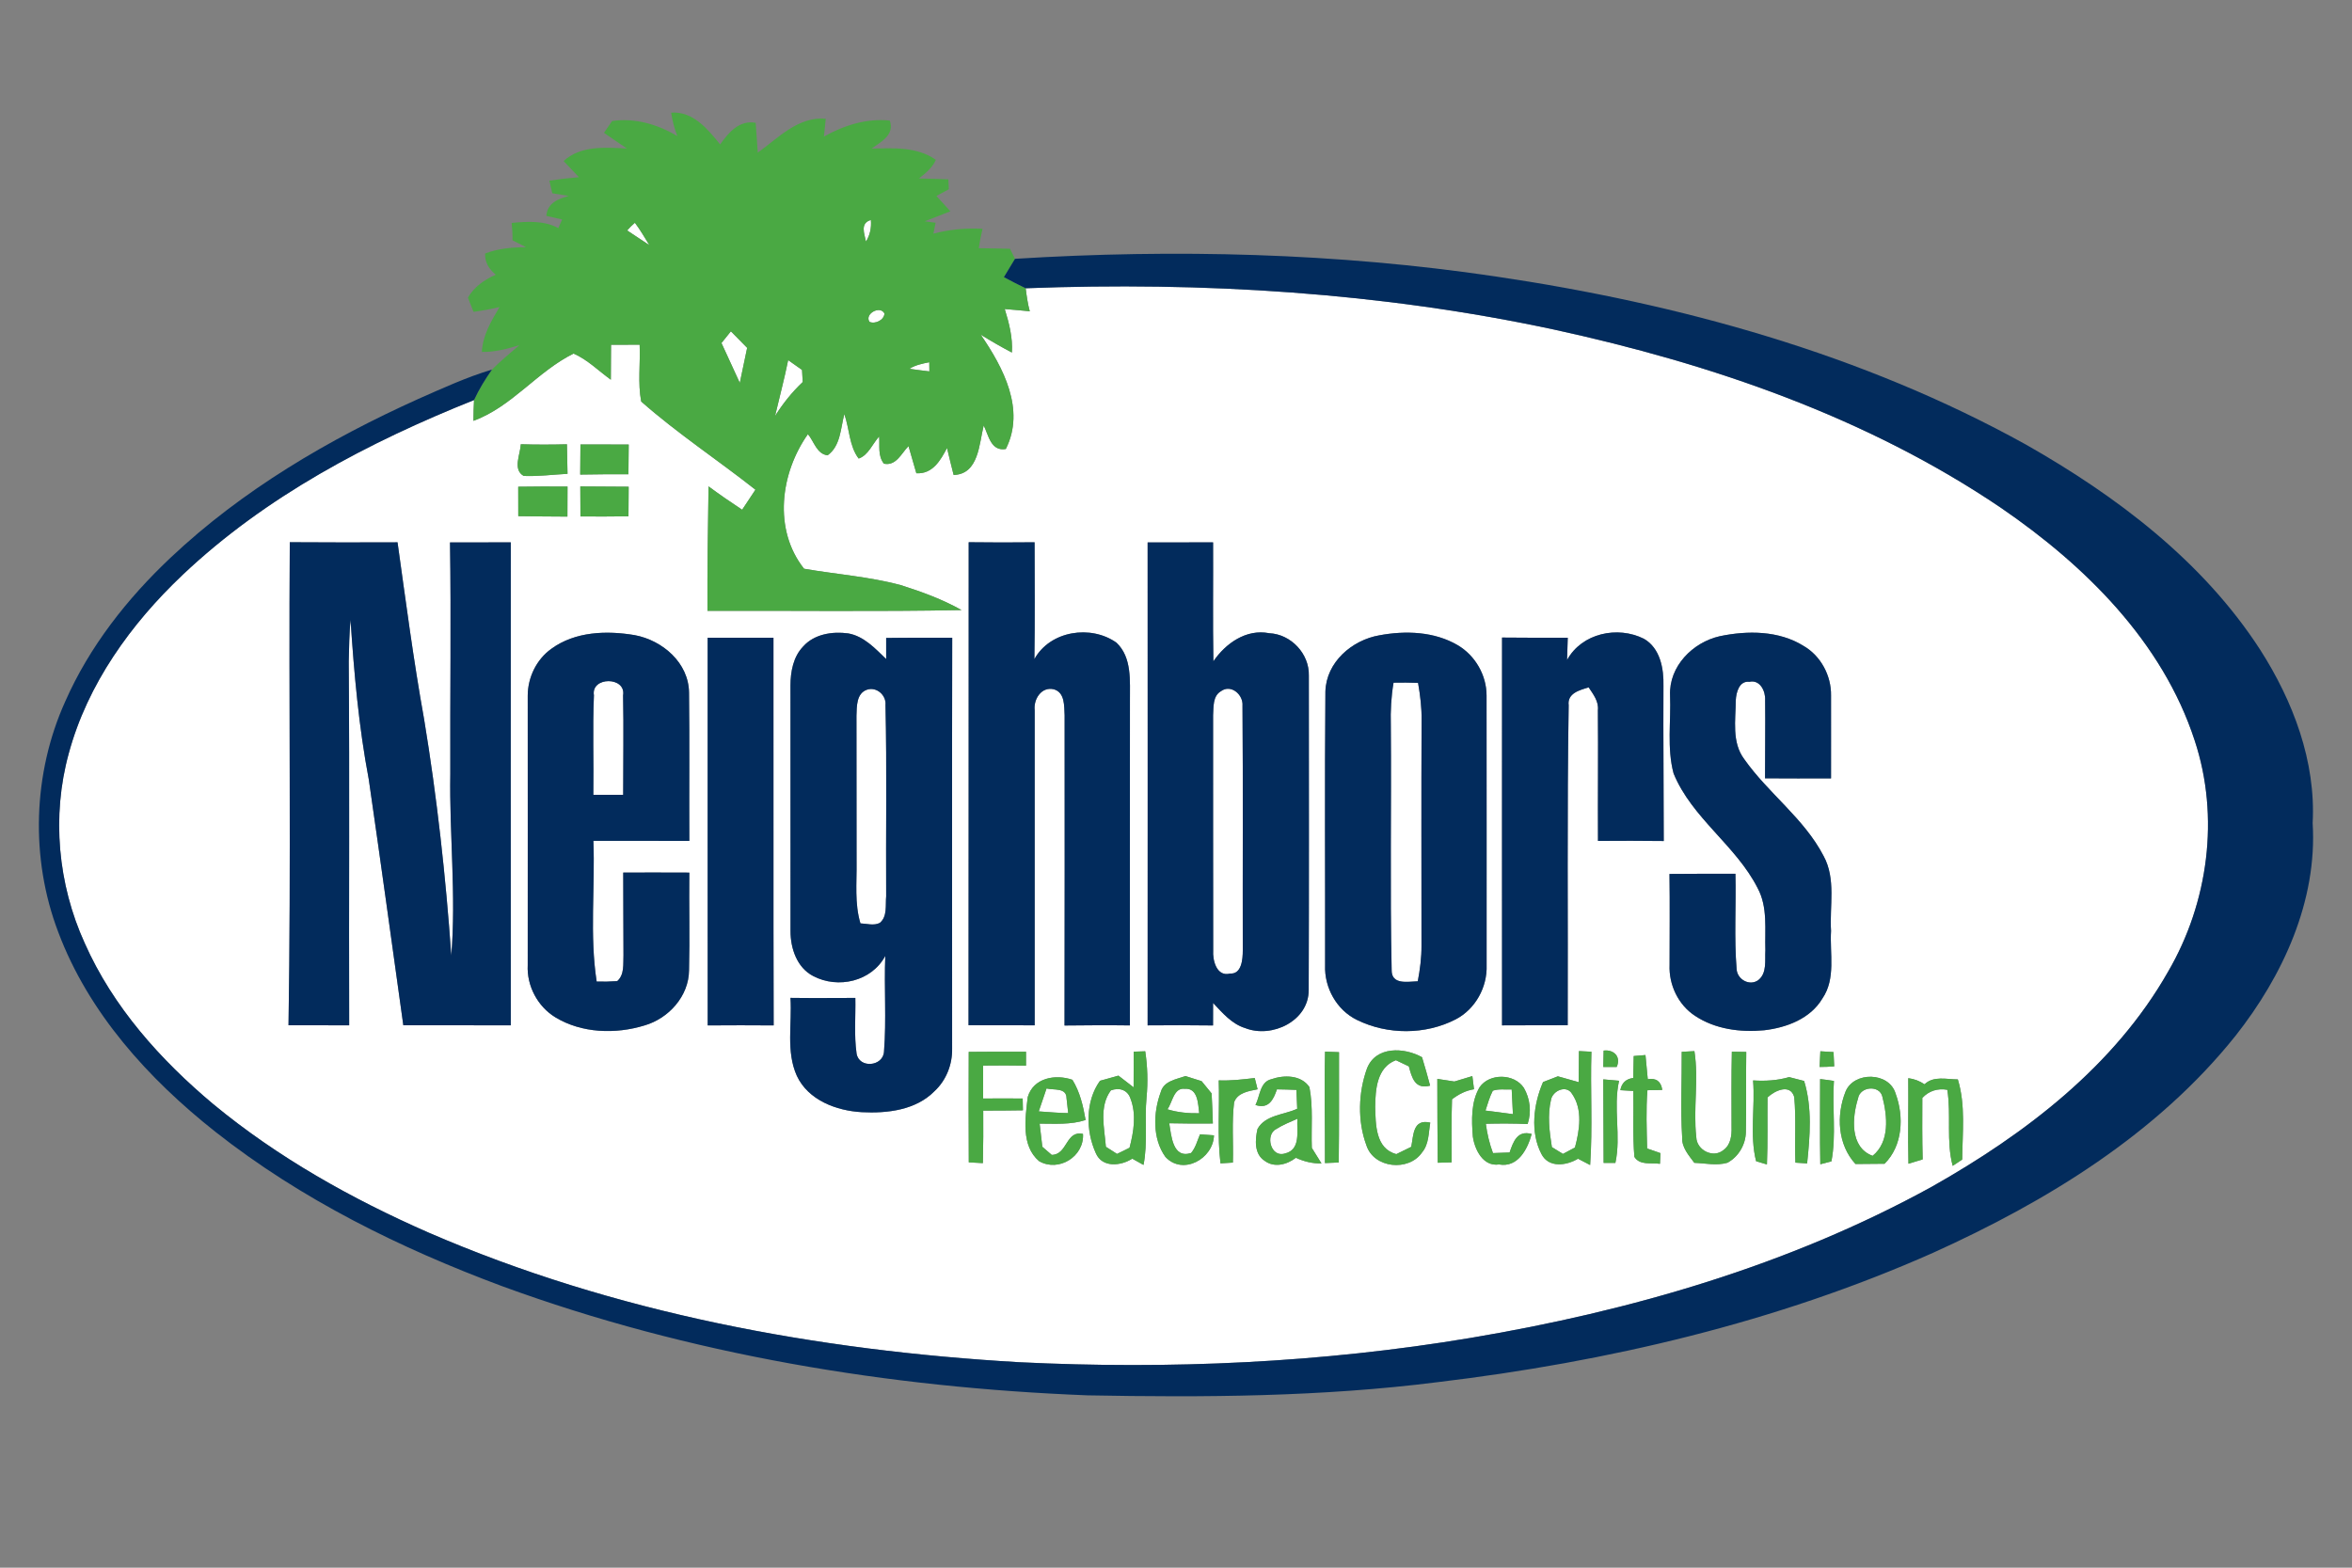 <?xml version="1.0" encoding="UTF-8"?> <svg xmlns="http://www.w3.org/2000/svg" width="480pt" height="320pt" viewBox="0 0 480 320" version="1.1"><rect x="0" y="0" width="480" height="320" fill="#808080" stroke="none"/><g id="#ffffffff"><path fill="#ffffff" opacity="1.00" d=" M 127.99 47.04 C 128.48 46.48 129.00 45.95 129.57 45.47 C 130.67 46.92 131.57 48.50 132.53 50.05 C 131.01 49.05 129.50 48.04 127.99 47.04 Z"></path><path fill="#ffffff" opacity="1.00" d=" M 176.73 49.31 C 176.40 47.66 175.48 45.55 177.73 44.90 C 177.87 46.46 177.56 47.98 176.73 49.31 Z"></path><path fill="#ffffff" opacity="1.00" d=" M 209.32 58.84 C 245.45 57.47 281.84 59.69 317.24 67.29 C 349.29 74.28 381.05 85.16 408.38 103.67 C 425.51 115.41 441.33 130.99 447.90 151.17 C 453.04 166.73 450.68 184.24 442.48 198.32 C 431.52 217.63 413.26 231.50 394.23 242.25 C 365.11 258.27 332.76 267.62 300.11 273.10 C 269.72 278.18 238.76 279.57 208.00 278.06 C 166.77 275.67 125.41 268.06 87.37 251.56 C 71.77 244.71 56.73 236.29 43.56 225.41 C 32.75 216.36 23.05 205.53 17.29 192.52 C 11.81 180.49 10.52 166.57 14.03 153.80 C 17.86 139.63 26.71 127.35 37.25 117.36 C 54.21 101.30 75.21 90.27 96.74 81.66 C 96.67 83.07 96.62 84.48 96.62 85.90 C 104.43 83.07 109.67 75.81 117.06 72.17 C 119.91 73.42 122.15 75.70 124.66 77.51 C 124.68 75.14 124.69 72.76 124.70 70.38 C 126.64 70.38 128.59 70.37 130.54 70.36 C 130.71 74.22 130.13 78.17 130.86 81.96 C 138.21 88.45 146.47 93.88 154.17 99.96 C 153.26 101.32 152.36 102.69 151.46 104.05 C 149.13 102.52 146.84 100.93 144.60 99.28 C 144.47 107.75 144.34 116.22 144.38 124.69 C 161.67 124.62 178.96 124.87 196.24 124.53 C 192.32 122.33 188.10 120.79 183.83 119.43 C 177.36 117.70 170.66 117.23 164.09 116.09 C 157.76 108.08 159.26 96.58 164.88 88.62 C 166.13 90.10 166.68 92.68 168.90 92.94 C 171.56 91.03 171.55 87.39 172.31 84.52 C 173.36 87.49 173.30 91.07 175.24 93.60 C 177.18 92.96 178.08 90.57 179.42 89.09 C 179.56 90.96 179.11 93.08 180.40 94.65 C 182.90 95.16 183.97 92.51 185.41 91.06 C 185.94 92.90 186.48 94.75 187.01 96.60 C 190.33 96.80 191.93 93.98 193.27 91.45 C 193.70 93.29 194.16 95.12 194.62 96.95 C 199.76 96.80 199.81 90.57 200.76 86.84 C 201.75 88.88 202.24 92.18 205.27 91.65 C 209.32 83.61 204.73 74.99 200.15 68.32 C 202.23 69.60 204.35 70.83 206.51 71.96 C 206.70 68.92 205.94 65.96 205.05 63.08 C 206.75 63.23 208.46 63.36 210.16 63.54 C 209.74 62.01 209.52 60.42 209.32 58.84 M 106.88 97.15 C 109.86 97.27 112.84 96.87 115.82 96.72 C 115.78 94.70 115.75 92.70 115.70 90.69 C 112.56 90.77 109.42 90.78 106.29 90.68 C 106.19 92.75 104.57 95.85 106.88 97.15 M 118.41 96.87 C 121.69 96.81 124.97 96.79 128.25 96.81 C 128.27 94.78 128.30 92.76 128.31 90.74 C 125.03 90.73 121.74 90.74 118.46 90.72 C 118.43 92.77 118.42 94.82 118.41 96.87 M 105.76 99.35 C 105.76 101.36 105.76 103.36 105.77 105.36 C 109.11 105.41 112.45 105.43 115.80 105.45 C 115.81 103.41 115.81 101.37 115.82 99.32 C 112.46 99.30 109.11 99.29 105.76 99.35 M 118.43 99.29 C 118.43 101.34 118.44 103.38 118.46 105.42 C 121.72 105.44 124.99 105.44 128.26 105.39 C 128.26 103.38 128.28 101.36 128.30 99.35 C 125.01 99.32 121.72 99.31 118.43 99.29 M 59.14 110.68 C 58.92 143.54 59.41 176.42 58.88 209.28 C 63.01 209.29 67.14 209.29 71.26 209.29 C 71.18 184.53 71.36 159.77 71.17 135.02 C 71.23 132.18 71.28 129.35 71.54 126.53 C 72.26 137.44 73.22 148.35 75.26 159.10 C 77.69 175.82 79.97 192.56 82.31 209.28 C 89.62 209.29 96.93 209.29 104.24 209.29 C 104.22 176.43 104.24 143.57 104.24 110.71 C 100.11 110.72 95.97 110.71 91.84 110.72 C 92.08 126.45 91.84 142.21 91.90 157.96 C 91.69 170.32 93.12 182.71 92.10 195.05 C 90.97 178.90 89.19 162.78 86.55 146.80 C 84.39 134.83 82.82 122.75 81.13 110.70 C 73.80 110.72 66.47 110.74 59.14 110.68 M 197.69 110.68 C 197.66 143.54 197.71 176.41 197.66 209.27 C 202.16 209.29 206.66 209.30 211.16 209.29 C 211.17 187.85 211.15 166.41 211.16 144.97 C 210.90 142.73 212.53 140.10 215.07 140.70 C 217.36 141.36 217.16 144.11 217.27 146.01 C 217.27 167.12 217.30 188.22 217.25 209.33 C 221.69 209.28 226.14 209.25 230.59 209.31 C 230.57 187.22 230.60 165.13 230.60 143.04 C 230.57 139.03 231.05 134.22 227.86 131.19 C 222.64 127.48 214.32 128.72 211.10 134.54 C 211.22 126.59 211.15 118.64 211.14 110.69 C 206.66 110.74 202.17 110.74 197.69 110.68 M 234.21 110.72 C 234.23 143.58 234.22 176.44 234.21 209.30 C 238.66 209.25 243.11 209.27 247.56 209.32 C 247.57 207.79 247.57 206.26 247.57 204.73 C 249.47 206.74 251.38 209.02 254.13 209.86 C 259.57 212.00 267.12 208.40 267.08 202.07 C 267.16 180.68 267.12 159.30 267.11 137.91 C 267.23 133.44 263.47 129.45 259.01 129.25 C 254.33 128.34 250.15 131.31 247.63 134.98 C 247.49 126.89 247.61 118.80 247.57 110.71 C 243.12 110.72 238.66 110.70 234.21 110.72 M 112.51 132.44 C 109.49 134.61 107.72 138.25 107.70 141.96 C 107.70 160.30 107.72 178.65 107.70 196.99 C 107.48 201.24 109.72 205.46 113.36 207.67 C 118.74 210.92 125.61 211.13 131.52 209.32 C 136.47 207.89 140.58 203.34 140.62 198.05 C 140.79 191.41 140.60 184.76 140.68 178.12 C 136.18 178.09 131.68 178.11 127.19 178.11 C 127.23 183.73 127.19 189.35 127.24 194.97 C 127.15 196.76 127.48 198.94 125.96 200.27 C 124.57 200.37 123.17 200.40 121.77 200.36 C 120.31 190.88 121.47 181.20 121.10 171.64 C 127.63 171.61 134.15 171.66 140.68 171.65 C 140.63 161.55 140.74 151.46 140.62 141.37 C 140.55 135.29 135.21 130.71 129.56 129.65 C 123.83 128.68 117.38 128.88 112.51 132.44 M 163.91 131.96 C 161.88 134.07 161.33 137.10 161.32 139.93 C 161.33 156.64 161.31 173.34 161.33 190.04 C 161.32 193.57 162.63 197.51 165.95 199.23 C 171.04 201.91 177.88 200.34 180.67 195.12 C 180.41 201.62 180.92 208.14 180.41 214.63 C 180.26 217.71 175.32 218.17 174.81 215.04 C 174.28 211.29 174.64 207.48 174.56 203.70 C 170.14 203.71 165.73 203.75 161.32 203.69 C 161.67 208.98 160.37 214.61 162.62 219.60 C 164.95 224.59 170.70 226.73 175.89 227.02 C 181.06 227.29 186.92 226.61 190.73 222.72 C 193.11 220.51 194.38 217.27 194.31 214.03 C 194.32 186.08 194.27 158.12 194.33 130.17 C 189.84 130.19 185.34 130.15 180.85 130.22 C 180.84 131.66 180.84 133.09 180.85 134.53 C 178.61 132.37 176.30 129.85 173.10 129.29 C 169.87 128.85 166.17 129.42 163.91 131.96 M 281.51 129.68 C 275.91 130.65 270.67 135.16 270.49 141.13 C 270.33 159.76 270.46 178.41 270.43 197.04 C 270.25 201.60 272.79 206.18 276.93 208.19 C 283.16 211.26 290.89 211.26 297.07 208.08 C 301.09 206.00 303.56 201.50 303.39 197.01 C 303.38 178.67 303.41 160.33 303.38 141.99 C 303.39 137.83 301.07 133.81 297.50 131.70 C 292.72 128.89 286.84 128.69 281.51 129.68 M 319.81 134.72 C 319.87 133.21 319.90 131.69 319.95 130.18 C 315.48 130.18 311.01 130.19 306.54 130.14 C 306.54 156.52 306.52 182.91 306.54 209.30 C 311.01 209.26 315.47 209.30 319.94 209.27 C 320.02 187.51 319.78 165.74 320.14 143.98 C 319.81 141.50 322.39 140.86 324.22 140.31 C 325.15 141.72 326.30 143.16 326.10 144.98 C 326.18 153.87 326.07 162.76 326.12 171.65 C 330.59 171.62 335.07 171.61 339.54 171.67 C 339.54 161.12 339.42 150.58 339.48 140.03 C 339.57 136.50 338.83 132.31 335.50 130.39 C 330.12 127.69 322.81 129.24 319.81 134.72 M 144.42 130.18 C 144.44 156.56 144.40 182.94 144.43 209.31 C 148.92 209.27 153.40 209.28 157.89 209.31 C 157.81 182.93 157.89 156.56 157.85 130.18 C 153.37 130.18 148.90 130.16 144.42 130.18 M 340.83 141.93 C 341.04 147.24 340.16 152.69 341.55 157.88 C 345.30 167.02 354.28 172.56 358.70 181.28 C 360.81 185.18 360.14 189.73 360.28 193.99 C 360.15 196.01 360.66 198.61 358.84 200.06 C 357.10 201.33 354.62 199.99 354.42 197.92 C 353.88 191.42 354.33 184.88 354.17 178.36 C 349.68 178.36 345.19 178.34 340.71 178.39 C 340.80 184.58 340.73 190.78 340.73 196.97 C 340.56 201.01 342.50 205.12 345.92 207.35 C 350.02 210.09 355.20 210.76 360.03 210.30 C 364.60 209.77 369.47 207.95 371.93 203.80 C 374.70 199.74 373.40 194.61 373.68 190.02 C 373.36 184.93 374.73 179.42 372.16 174.72 C 368.18 167.06 360.90 161.96 355.99 154.99 C 353.37 151.53 354.22 146.98 354.24 142.95 C 354.32 141.34 354.94 138.92 357.02 139.17 C 359.20 138.68 360.34 141.10 360.23 142.92 C 360.30 148.23 360.20 153.55 360.21 158.87 C 364.70 158.89 369.19 158.91 373.68 158.88 C 373.65 153.23 373.72 147.58 373.68 141.94 C 373.74 137.92 371.60 133.89 368.10 131.86 C 363.04 128.69 356.62 128.68 350.95 129.87 C 345.43 131.13 340.59 136.02 340.83 141.93 M 231.37 214.67 C 231.36 217.09 231.34 219.52 231.35 221.95 C 230.32 221.15 229.28 220.35 228.25 219.56 C 226.99 219.91 225.74 220.26 224.49 220.61 C 221.48 224.80 221.56 230.82 223.64 235.39 C 224.93 238.41 228.74 238.01 231.07 236.51 C 231.64 236.83 232.79 237.47 233.37 237.79 C 234.27 233.24 233.55 228.59 233.99 224.00 C 234.29 220.86 234.19 217.70 233.72 214.59 C 233.13 214.61 231.95 214.65 231.37 214.67 M 278.99 218.07 C 277.20 222.99 277.02 228.82 278.85 233.76 C 280.36 238.50 287.51 239.20 290.23 235.22 C 291.64 233.53 291.54 231.19 291.89 229.15 C 288.32 228.34 288.49 231.69 288.01 234.09 C 286.99 234.58 285.98 235.07 284.97 235.58 C 280.70 234.48 280.75 229.50 280.65 225.95 C 280.69 222.39 280.99 217.87 284.88 216.41 C 285.54 216.72 286.86 217.35 287.52 217.67 C 288.13 219.96 288.77 222.44 291.86 221.60 C 291.35 219.65 290.79 217.73 290.21 215.80 C 286.58 213.77 280.79 213.50 278.99 218.07 M 322.23 214.55 C 322.21 216.66 322.19 218.78 322.19 220.90 C 320.77 220.50 319.35 220.10 317.93 219.70 C 316.92 220.09 315.91 220.49 314.91 220.87 C 312.95 225.38 312.25 231.10 314.58 235.56 C 316.05 238.45 319.69 237.94 322.04 236.52 C 322.66 236.84 323.90 237.49 324.52 237.81 C 325.05 230.11 324.54 222.39 324.78 214.68 C 324.14 214.65 322.87 214.58 322.23 214.55 M 327.27 214.45 C 327.24 215.56 327.22 216.68 327.20 217.79 C 327.89 217.79 329.26 217.79 329.94 217.79 C 330.88 215.68 329.34 214.19 327.27 214.45 M 343.21 214.70 C 343.25 220.51 342.94 226.33 343.30 232.13 C 343.18 234.22 344.63 235.79 345.78 237.36 C 348.01 237.44 350.32 237.98 352.51 237.35 C 354.79 236.16 356.27 233.62 356.30 231.05 C 356.42 225.61 356.29 220.16 356.38 214.72 C 355.65 214.71 354.17 214.68 353.44 214.67 C 353.32 219.81 353.38 224.94 353.38 230.08 C 353.43 231.75 353.22 233.68 351.74 234.74 C 349.66 236.51 346.24 234.78 346.18 232.11 C 345.53 226.29 346.71 220.39 345.80 214.56 C 345.15 214.60 343.86 214.66 343.21 214.70 M 371.50 214.59 C 371.45 215.65 371.39 216.72 371.35 217.79 C 372.34 217.79 373.33 217.75 374.33 217.67 C 374.28 216.69 374.23 215.72 374.19 214.75 C 373.29 214.69 372.39 214.64 371.50 214.59 M 197.70 214.71 C 197.68 222.23 197.66 229.74 197.71 237.26 C 198.67 237.31 199.63 237.36 200.59 237.42 C 200.67 233.84 200.69 230.27 200.66 226.70 C 203.36 226.71 206.06 226.68 208.76 226.64 C 208.75 226.03 208.72 224.83 208.71 224.23 C 206.01 224.22 203.32 224.21 200.64 224.23 C 200.64 221.99 200.64 219.75 200.64 217.51 C 203.56 217.48 206.47 217.47 209.39 217.52 C 209.39 216.81 209.39 215.39 209.39 214.68 C 205.49 214.68 201.59 214.66 197.70 214.71 M 270.42 214.66 C 270.24 222.24 270.43 229.82 270.40 237.41 C 271.10 237.38 272.51 237.32 273.21 237.29 C 273.31 229.78 273.25 222.27 273.27 214.77 C 272.56 214.74 271.13 214.69 270.42 214.66 M 333.41 215.56 C 333.38 217.05 333.35 218.54 333.31 220.04 C 331.83 220.23 330.95 221.06 330.68 222.53 C 331.34 222.57 332.67 222.65 333.33 222.69 C 333.42 227.17 333.17 231.67 333.55 236.15 C 334.69 237.94 336.99 237.29 338.77 237.56 C 338.79 237.01 338.85 235.93 338.87 235.38 C 338.19 235.14 336.83 234.67 336.15 234.43 C 336.06 230.46 335.90 226.49 336.21 222.54 C 336.97 222.52 338.48 222.49 339.24 222.48 C 338.99 220.74 338.00 220.01 336.28 220.28 C 336.12 218.64 335.96 217.00 335.81 215.36 C 335.21 215.41 334.01 215.51 333.41 215.56 M 209.74 223.94 C 209.25 228.24 208.34 233.86 212.06 237.02 C 216.02 239.31 221.30 236.10 221.02 231.46 C 217.48 230.66 217.89 235.70 214.64 235.74 C 214.16 235.33 213.20 234.49 212.72 234.08 C 212.53 232.50 212.35 230.93 212.17 229.36 C 215.31 229.36 218.51 229.61 221.55 228.62 C 221.06 225.76 220.40 222.90 218.86 220.41 C 215.41 219.21 210.90 219.99 209.74 223.94 M 236.88 222.94 C 235.34 227.09 235.17 232.45 237.84 236.15 C 241.37 239.98 247.61 236.57 247.75 231.75 C 247.04 231.70 245.61 231.59 244.90 231.54 C 244.35 232.83 244.01 234.26 243.08 235.35 C 239.31 236.58 239.04 231.78 238.62 229.28 C 241.58 229.35 244.55 229.36 247.52 229.33 C 247.46 227.28 247.38 225.24 247.27 223.19 C 246.59 222.36 245.91 221.52 245.23 220.69 C 244.12 220.35 243.02 220.00 241.93 219.65 C 240.03 220.33 237.49 220.64 236.88 222.94 M 248.72 220.53 C 248.92 226.17 248.39 231.84 249.08 237.47 C 249.71 237.43 250.97 237.35 251.61 237.31 C 251.73 233.21 251.36 229.07 251.86 224.99 C 252.59 223.01 254.87 222.72 256.65 222.35 C 256.50 221.77 256.22 220.63 256.07 220.05 C 253.63 220.33 251.18 220.63 248.72 220.53 M 259.46 220.29 C 257.11 220.84 257.14 223.79 256.22 225.55 C 258.91 226.45 259.88 224.47 260.60 222.36 C 261.92 222.38 263.24 222.41 264.57 222.47 C 264.63 223.75 264.69 225.03 264.74 226.32 C 262.05 227.58 258.23 227.57 256.64 230.44 C 256.13 232.60 255.93 235.55 258.07 236.93 C 260.03 238.42 262.65 237.74 264.46 236.33 C 266.11 237.08 267.85 237.53 269.69 237.48 C 269.04 236.41 268.38 235.35 267.72 234.31 C 267.57 230.18 268.02 225.99 267.23 221.90 C 265.53 219.39 262.04 219.39 259.46 220.29 M 293.33 220.23 C 293.35 225.94 293.34 231.64 293.42 237.34 C 294.36 237.31 295.30 237.28 296.25 237.26 C 296.24 232.97 296.18 228.67 296.33 224.39 C 297.66 223.37 299.14 222.60 300.82 222.34 C 300.73 221.67 300.56 220.33 300.48 219.65 C 299.25 220.01 298.02 220.38 296.81 220.76 C 295.65 220.57 294.49 220.39 293.33 220.23 M 301.96 221.92 C 300.19 224.93 300.31 228.62 300.58 231.99 C 300.96 234.67 302.67 238.17 305.92 237.69 C 309.78 238.39 311.75 234.57 312.59 231.47 C 309.66 230.66 308.84 233.03 308.08 235.25 C 307.23 235.28 305.53 235.34 304.69 235.37 C 303.97 233.44 303.50 231.43 303.23 229.39 C 306.07 229.31 308.91 229.32 311.76 229.44 C 312.57 226.99 312.28 224.26 310.98 222.04 C 309.02 219.11 303.99 219.02 301.96 221.92 M 357.77 220.54 C 358.22 226.01 357.04 231.73 358.39 237.03 C 358.94 237.20 360.05 237.53 360.60 237.69 C 360.79 233.13 360.67 228.57 360.72 224.01 C 362.16 222.63 365.35 221.12 366.17 223.92 C 366.58 228.37 366.23 232.85 366.41 237.32 C 367.00 237.36 368.20 237.44 368.80 237.48 C 369.39 231.90 369.86 226.09 368.19 220.65 C 367.17 220.39 366.15 220.12 365.13 219.86 C 362.73 220.56 360.25 220.70 357.77 220.54 M 371.45 220.26 C 371.47 226.06 371.37 231.85 371.49 237.65 C 372.06 237.50 373.19 237.21 373.76 237.06 C 374.79 231.69 373.88 226.10 374.27 220.64 C 373.33 220.49 372.39 220.37 371.45 220.26 M 376.63 222.85 C 374.72 227.68 375.03 233.64 378.67 237.60 C 380.64 237.59 382.62 237.57 384.60 237.55 C 388.32 233.88 388.59 227.92 386.87 223.26 C 385.57 218.75 378.30 218.66 376.63 222.85 M 392.76 221.33 C 391.76 220.65 390.65 220.23 389.44 220.08 C 389.51 225.90 389.33 231.72 389.48 237.54 C 390.21 237.32 391.66 236.88 392.38 236.66 C 392.27 232.48 392.29 228.29 392.31 224.11 C 393.67 222.66 395.46 222.11 397.41 222.45 C 398.23 227.60 397.15 232.90 398.51 237.98 C 399.00 237.65 399.96 237.01 400.45 236.69 C 400.49 231.25 401.17 225.62 399.56 220.33 C 397.27 220.33 394.61 219.55 392.76 221.33 M 327.20 220.32 C 327.20 226.00 327.27 231.68 327.27 237.37 C 327.87 237.37 329.07 237.38 329.67 237.38 C 330.87 231.83 329.18 226.16 330.42 220.61 C 329.61 220.54 328.00 220.39 327.20 220.32 Z"></path><path fill="#ffffff" opacity="1.00" d=" M 177.45 65.70 C 176.36 64.09 179.60 62.27 180.50 63.98 C 180.46 65.33 178.60 66.22 177.45 65.70 Z"></path><path fill="#ffffff" opacity="1.00" d=" M 147.24 70.02 C 147.72 69.43 148.68 68.23 149.16 67.63 C 150.27 68.75 151.38 69.87 152.48 71.00 C 151.99 73.39 151.48 75.77 150.98 78.16 C 149.72 75.46 148.48 72.74 147.24 70.02 Z"></path><path fill="#ffffff" opacity="1.00" d=" M 160.85 73.51 C 161.79 74.18 162.73 74.85 163.68 75.51 C 163.72 76.13 163.79 77.36 163.82 77.98 C 161.64 80.04 159.76 82.38 158.17 84.93 C 159.07 81.12 160.07 77.34 160.85 73.51 Z"></path><path fill="#ffffff" opacity="1.00" d=" M 185.59 75.28 C 186.82 74.51 188.24 74.22 189.65 73.94 C 189.66 74.41 189.67 75.34 189.67 75.81 C 188.31 75.65 186.95 75.48 185.59 75.28 Z"></path><path fill="#ffffff" opacity="1.00" d=" M 121.21 141.93 C 120.57 138.07 127.82 138.06 127.16 141.95 C 127.30 148.71 127.17 155.48 127.18 162.24 C 125.15 162.23 123.12 162.23 121.09 162.24 C 121.19 155.47 120.92 148.69 121.21 141.93 Z"></path><path fill="#ffffff" opacity="1.00" d=" M 284.40 139.35 C 286.06 139.31 287.73 139.33 289.40 139.39 C 289.84 141.92 290.16 144.47 290.12 147.05 C 290.05 162.36 290.10 177.68 290.10 193.00 C 290.12 195.45 289.80 197.89 289.34 200.30 C 287.27 200.37 283.96 201.08 284.01 197.99 C 283.65 181.34 283.98 164.66 283.84 148.00 C 283.76 145.10 283.91 142.20 284.40 139.35 Z"></path><path fill="#ffffff" opacity="1.00" d=" M 174.79 146.07 C 174.86 144.18 174.76 141.53 176.95 140.78 C 178.90 140.13 180.91 141.92 180.71 143.91 C 181.01 156.92 180.77 169.95 180.85 182.97 C 180.67 184.76 181.13 187.07 179.56 188.38 C 178.32 189.01 176.90 188.53 175.60 188.48 C 174.38 184.42 174.87 180.18 174.81 176.02 C 174.81 166.03 174.81 156.05 174.79 146.07 Z"></path><path fill="#ffffff" opacity="1.00" d=" M 249.16 141.10 C 251.22 139.58 253.75 141.79 253.57 144.05 C 253.70 160.70 253.59 177.35 253.63 194.01 C 253.63 195.74 253.42 198.88 251.05 198.72 C 248.30 199.46 247.45 196.03 247.59 193.98 C 247.55 178.00 247.59 162.01 247.57 146.02 C 247.68 144.34 247.47 142.09 249.16 141.10 Z"></path><path fill="#ffffff" opacity="1.00" d=" M 213.58 222.18 C 215.02 222.56 217.64 221.96 217.66 224.15 C 217.74 224.91 217.91 226.45 218.00 227.21 C 215.99 227.19 213.99 226.99 211.99 226.86 C 212.51 225.29 213.04 223.73 213.58 222.18 Z"></path><path fill="#ffffff" opacity="1.00" d=" M 238.25 226.43 C 239.27 225.09 239.51 221.96 241.80 222.25 C 244.49 222.05 244.50 225.34 244.74 227.24 C 242.54 227.28 240.35 227.08 238.25 226.43 Z"></path><path fill="#ffffff" opacity="1.00" d=" M 304.65 222.64 C 305.89 222.21 307.23 222.45 308.51 222.39 C 308.59 224.07 308.67 225.74 308.76 227.42 C 306.89 227.17 305.02 226.93 303.16 226.69 C 303.60 225.32 304.00 223.93 304.65 222.64 Z"></path><path fill="#ffffff" opacity="1.00" d=" M 316.54 224.44 C 316.92 222.61 319.69 221.39 320.82 223.27 C 323.04 226.46 322.37 230.69 321.42 234.23 C 320.81 234.56 319.58 235.21 318.96 235.54 C 318.40 235.19 317.27 234.50 316.71 234.15 C 316.20 230.95 315.78 227.64 316.54 224.44 Z"></path><path fill="#ffffff" opacity="1.00" d=" M 379.19 224.22 C 379.58 221.74 383.65 221.41 384.17 223.91 C 385.18 227.84 385.70 233.07 382.17 235.93 C 377.48 234.21 377.98 228.09 379.19 224.22 Z"></path><path fill="#ffffff" opacity="1.00" d=" M 225.69 234.08 C 225.40 230.29 224.25 225.87 226.71 222.57 C 228.39 221.94 230.10 222.44 230.70 224.22 C 231.96 227.45 231.37 231.02 230.52 234.28 C 229.88 234.60 228.60 235.22 227.96 235.54 C 227.39 235.17 226.26 234.44 225.69 234.08 Z"></path><path fill="#ffffff" opacity="1.00" d=" M 260.46 230.46 C 261.81 229.60 263.31 229.02 264.77 228.36 C 264.62 230.88 265.54 234.71 262.19 235.46 C 259.31 236.35 258.15 231.61 260.46 230.46 Z"></path></g><g id="#4aa943ff"><path fill="#4aa943" opacity="1.00" d=" M 136.97 22.99 C 141.44 22.68 144.43 26.34 146.96 29.47 C 148.71 27.05 150.85 24.46 154.22 25.07 C 154.36 27.10 154.49 29.13 154.65 31.15 C 158.86 28.16 162.85 23.74 168.52 24.24 C 168.43 25.14 168.24 26.96 168.15 27.87 C 172.26 25.59 176.83 24.11 181.59 24.61 C 182.61 27.51 179.86 28.93 177.88 30.32 C 182.34 30.24 187.14 29.92 190.99 32.62 C 190.28 34.24 188.90 35.36 187.54 36.43 C 189.54 36.46 191.54 36.53 193.54 36.61 C 193.57 37.12 193.62 38.13 193.64 38.63 C 192.80 39.09 191.95 39.54 191.11 40.00 C 192.06 41.04 193.00 42.08 193.95 43.13 C 192.21 43.82 190.48 44.50 188.73 45.17 C 189.28 45.25 190.39 45.40 190.94 45.47 C 190.83 46.03 190.60 47.14 190.49 47.69 C 193.76 46.83 197.14 46.52 200.52 46.70 C 200.20 48.01 199.94 49.33 199.75 50.66 C 201.87 50.68 204.00 50.74 206.12 50.78 C 206.38 51.29 206.89 52.32 207.14 52.83 C 206.38 54.08 205.63 55.32 204.88 56.57 C 206.35 57.34 207.82 58.13 209.32 58.84 C 209.52 60.42 209.74 62.01 210.16 63.54 C 208.46 63.36 206.75 63.23 205.05 63.08 C 205.94 65.96 206.70 68.92 206.51 71.96 C 204.35 70.83 202.23 69.60 200.15 68.32 C 204.73 74.99 209.32 83.61 205.27 91.65 C 202.24 92.18 201.75 88.88 200.76 86.84 C 199.81 90.57 199.76 96.80 194.62 96.95 C 194.16 95.12 193.70 93.29 193.27 91.45 C 191.93 93.98 190.33 96.80 187.01 96.60 C 186.48 94.75 185.94 92.90 185.41 91.06 C 183.97 92.51 182.90 95.16 180.40 94.65 C 179.11 93.08 179.56 90.96 179.42 89.09 C 178.08 90.57 177.18 92.96 175.24 93.60 C 173.30 91.07 173.36 87.49 172.31 84.52 C 171.55 87.39 171.56 91.03 168.90 92.94 C 166.68 92.68 166.13 90.10 164.88 88.62 C 159.26 96.58 157.76 108.08 164.09 116.09 C 170.66 117.23 177.36 117.70 183.83 119.43 C 188.10 120.79 192.32 122.33 196.24 124.53 C 178.96 124.87 161.67 124.62 144.38 124.69 C 144.34 116.22 144.47 107.75 144.60 99.28 C 146.84 100.93 149.13 102.52 151.46 104.05 C 152.36 102.69 153.26 101.32 154.17 99.96 C 146.47 93.88 138.21 88.45 130.86 81.96 C 130.13 78.17 130.71 74.22 130.54 70.36 C 128.59 70.37 126.64 70.38 124.70 70.38 C 124.69 72.76 124.68 75.14 124.66 77.51 C 122.15 75.70 119.91 73.42 117.06 72.17 C 109.67 75.81 104.43 83.07 96.62 85.90 C 96.62 84.48 96.67 83.07 96.74 81.66 C 97.75 79.48 99.02 77.41 100.40 75.44 C 102.16 73.67 104.10 72.10 105.98 70.46 C 103.50 71.23 100.97 71.89 98.34 71.83 C 98.50 68.44 100.26 65.51 101.94 62.68 C 100.19 63.10 98.42 63.41 96.64 63.65 C 96.35 62.93 95.78 61.48 95.49 60.75 C 96.77 58.53 98.88 57.10 101.17 56.07 C 99.82 54.95 98.92 53.56 99.00 51.75 C 101.67 50.72 104.52 50.47 107.36 50.46 C 106.44 49.99 105.51 49.51 104.59 49.04 C 104.61 47.86 104.55 46.68 104.42 45.50 C 107.63 45.21 111.00 44.97 113.94 46.56 C 114.20 45.97 114.46 45.38 114.72 44.80 C 113.92 44.62 112.30 44.25 111.50 44.07 C 111.67 41.49 113.89 40.56 116.08 40.00 C 114.95 39.83 113.83 39.64 112.71 39.45 C 112.56 38.80 112.27 37.51 112.12 36.87 C 114.12 36.57 116.13 36.34 118.15 36.17 C 117.12 35.06 116.07 33.96 115.02 32.87 C 118.55 29.65 123.52 30.10 127.94 30.31 C 126.37 29.26 124.80 28.20 123.26 27.11 C 123.68 26.51 124.51 25.30 124.92 24.70 C 129.61 24.02 134.23 25.39 138.23 27.78 C 137.62 26.24 137.22 24.63 136.97 22.99 M 127.99 47.04 C 129.50 48.04 131.01 49.05 132.53 50.05 C 131.57 48.50 130.67 46.92 129.57 45.47 C 129.00 45.95 128.48 46.48 127.99 47.04 M 176.73 49.31 C 177.56 47.98 177.87 46.46 177.73 44.90 C 175.48 45.55 176.40 47.66 176.73 49.31 M 177.45 65.70 C 178.60 66.22 180.46 65.33 180.50 63.98 C 179.60 62.27 176.36 64.09 177.45 65.70 M 147.24 70.02 C 148.48 72.74 149.72 75.46 150.98 78.16 C 151.48 75.77 151.99 73.39 152.48 71.00 C 151.38 69.87 150.27 68.75 149.16 67.63 C 148.68 68.23 147.72 69.43 147.24 70.02 M 160.85 73.51 C 160.07 77.34 159.07 81.12 158.17 84.93 C 159.76 82.38 161.64 80.04 163.82 77.98 C 163.79 77.36 163.72 76.13 163.68 75.51 C 162.73 74.85 161.79 74.18 160.85 73.51 M 185.59 75.28 C 186.95 75.48 188.31 75.65 189.67 75.81 C 189.67 75.34 189.66 74.41 189.65 73.94 C 188.24 74.22 186.82 74.51 185.59 75.28 Z"></path><path fill="#4aa943" opacity="1.00" d=" M 106.88 97.15 C 104.57 95.85 106.19 92.75 106.29 90.68 C 109.42 90.78 112.56 90.77 115.70 90.69 C 115.75 92.70 115.78 94.70 115.82 96.72 C 112.84 96.87 109.86 97.27 106.88 97.15 Z"></path><path fill="#4aa943" opacity="1.00" d=" M 118.41 96.87 C 118.42 94.82 118.43 92.77 118.46 90.72 C 121.74 90.74 125.03 90.73 128.31 90.74 C 128.30 92.76 128.27 94.78 128.25 96.81 C 124.97 96.79 121.69 96.81 118.41 96.87 Z"></path><path fill="#4aa943" opacity="1.00" d=" M 105.76 99.35 C 109.11 99.29 112.46 99.30 115.82 99.32 C 115.81 101.37 115.81 103.41 115.80 105.45 C 112.45 105.43 109.11 105.41 105.77 105.36 C 105.76 103.36 105.76 101.36 105.76 99.35 Z"></path><path fill="#4aa943" opacity="1.00" d=" M 118.43 99.29 C 121.72 99.31 125.01 99.32 128.30 99.35 C 128.28 101.36 128.26 103.38 128.26 105.39 C 124.99 105.44 121.72 105.44 118.46 105.42 C 118.44 103.38 118.43 101.34 118.43 99.29 Z"></path><path fill="#4aa943" opacity="1.00" d=" M 231.37 214.67 C 231.95 214.65 233.13 214.61 233.72 214.59 C 234.19 217.70 234.29 220.86 233.99 224.00 C 233.55 228.59 234.27 233.24 233.37 237.79 C 232.79 237.47 231.64 236.83 231.07 236.51 C 228.74 238.01 224.93 238.41 223.64 235.39 C 221.56 230.82 221.48 224.80 224.49 220.61 C 225.74 220.26 226.99 219.91 228.25 219.56 C 229.28 220.35 230.32 221.15 231.35 221.95 C 231.34 219.52 231.36 217.09 231.37 214.67 M 225.69 234.08 C 226.26 234.44 227.39 235.17 227.96 235.54 C 228.60 235.22 229.88 234.60 230.52 234.28 C 231.37 231.02 231.96 227.45 230.70 224.22 C 230.10 222.44 228.39 221.94 226.71 222.57 C 224.25 225.87 225.40 230.29 225.69 234.08 Z"></path><path fill="#4aa943" opacity="1.00" d=" M 278.99 218.07 C 280.79 213.50 286.58 213.77 290.21 215.80 C 290.79 217.73 291.35 219.65 291.86 221.60 C 288.77 222.44 288.13 219.96 287.52 217.67 C 286.86 217.35 285.54 216.72 284.88 216.41 C 280.99 217.87 280.69 222.39 280.65 225.95 C 280.75 229.50 280.70 234.48 284.97 235.58 C 285.98 235.07 286.99 234.58 288.01 234.09 C 288.49 231.69 288.32 228.34 291.89 229.15 C 291.54 231.19 291.64 233.53 290.23 235.22 C 287.51 239.20 280.36 238.50 278.85 233.76 C 277.02 228.82 277.20 222.99 278.99 218.07 Z"></path><path fill="#4aa943" opacity="1.00" d=" M 322.23 214.55 C 322.87 214.58 324.14 214.65 324.78 214.68 C 324.54 222.39 325.05 230.11 324.52 237.81 C 323.90 237.49 322.66 236.84 322.04 236.52 C 319.69 237.94 316.05 238.45 314.58 235.56 C 312.25 231.10 312.95 225.38 314.91 220.87 C 315.91 220.49 316.92 220.09 317.93 219.70 C 319.35 220.10 320.77 220.50 322.19 220.90 C 322.19 218.78 322.21 216.66 322.23 214.55 M 316.54 224.44 C 315.78 227.64 316.20 230.95 316.71 234.15 C 317.27 234.50 318.40 235.19 318.96 235.54 C 319.58 235.21 320.81 234.56 321.42 234.23 C 322.37 230.69 323.04 226.46 320.82 223.27 C 319.69 221.39 316.92 222.61 316.54 224.44 Z"></path><path fill="#4aa943" opacity="1.00" d=" M 327.27 214.45 C 329.34 214.19 330.88 215.68 329.94 217.79 C 329.26 217.79 327.89 217.79 327.20 217.79 C 327.22 216.68 327.24 215.56 327.27 214.45 Z"></path><path fill="#4aa943" opacity="1.00" d=" M 343.21 214.70 C 343.86 214.66 345.15 214.60 345.80 214.56 C 346.71 220.39 345.53 226.29 346.18 232.11 C 346.24 234.78 349.66 236.51 351.74 234.74 C 353.22 233.68 353.43 231.75 353.38 230.08 C 353.38 224.94 353.32 219.81 353.44 214.67 C 354.17 214.68 355.65 214.71 356.38 214.72 C 356.29 220.16 356.42 225.61 356.30 231.05 C 356.27 233.62 354.79 236.16 352.51 237.35 C 350.32 237.98 348.01 237.44 345.78 237.36 C 344.63 235.79 343.18 234.22 343.30 232.13 C 342.94 226.33 343.25 220.51 343.21 214.70 Z"></path><path fill="#4aa943" opacity="1.00" d=" M 371.50 214.59 C 372.39 214.64 373.29 214.69 374.19 214.75 C 374.23 215.72 374.28 216.69 374.33 217.67 C 373.33 217.75 372.34 217.79 371.35 217.79 C 371.39 216.72 371.45 215.65 371.50 214.59 Z"></path><path fill="#4aa943" opacity="1.00" d=" M 197.70 214.71 C 201.59 214.66 205.49 214.68 209.39 214.68 C 209.39 215.39 209.39 216.81 209.39 217.52 C 206.47 217.47 203.56 217.48 200.64 217.51 C 200.64 219.75 200.64 221.99 200.64 224.23 C 203.32 224.21 206.01 224.22 208.71 224.23 C 208.72 224.83 208.75 226.03 208.76 226.64 C 206.06 226.68 203.36 226.71 200.66 226.70 C 200.69 230.27 200.67 233.84 200.59 237.42 C 199.63 237.36 198.67 237.31 197.71 237.26 C 197.66 229.74 197.68 222.23 197.70 214.71 Z"></path><path fill="#4aa943" opacity="1.00" d=" M 270.42 214.66 C 271.13 214.69 272.56 214.74 273.27 214.77 C 273.25 222.27 273.31 229.78 273.21 237.29 C 272.51 237.32 271.10 237.38 270.40 237.41 C 270.43 229.82 270.24 222.24 270.42 214.66 Z"></path><path fill="#4aa943" opacity="1.00" d=" M 333.41 215.56 C 334.01 215.51 335.21 215.41 335.81 215.36 C 335.96 217.00 336.12 218.64 336.28 220.28 C 338.00 220.01 338.99 220.74 339.24 222.48 C 338.48 222.49 336.97 222.52 336.21 222.54 C 335.90 226.49 336.06 230.46 336.15 234.43 C 336.83 234.67 338.19 235.14 338.87 235.38 C 338.85 235.93 338.79 237.01 338.77 237.56 C 336.99 237.29 334.69 237.94 333.55 236.15 C 333.17 231.67 333.42 227.17 333.33 222.69 C 332.67 222.65 331.34 222.57 330.68 222.53 C 330.95 221.06 331.83 220.23 333.31 220.04 C 333.35 218.54 333.38 217.05 333.41 215.56 Z"></path><path fill="#4aa943" opacity="1.00" d=" M 209.74 223.94 C 210.90 219.99 215.41 219.21 218.86 220.41 C 220.40 222.90 221.06 225.76 221.55 228.62 C 218.51 229.61 215.31 229.36 212.17 229.36 C 212.35 230.93 212.53 232.50 212.72 234.08 C 213.20 234.49 214.16 235.33 214.64 235.74 C 217.89 235.70 217.48 230.66 221.02 231.46 C 221.30 236.10 216.02 239.31 212.06 237.02 C 208.34 233.86 209.25 228.24 209.74 223.94 M 213.58 222.18 C 213.04 223.73 212.51 225.29 211.99 226.86 C 213.99 226.99 215.99 227.19 218.00 227.21 C 217.91 226.45 217.74 224.91 217.66 224.15 C 217.64 221.96 215.02 222.56 213.58 222.18 Z"></path><path fill="#4aa943" opacity="1.00" d=" M 236.88 222.94 C 237.49 220.64 240.03 220.33 241.93 219.65 C 243.02 220.00 244.12 220.35 245.23 220.69 C 245.91 221.52 246.59 222.36 247.27 223.19 C 247.38 225.24 247.46 227.28 247.52 229.33 C 244.55 229.36 241.58 229.35 238.62 229.28 C 239.04 231.78 239.31 236.58 243.08 235.35 C 244.01 234.26 244.35 232.83 244.90 231.54 C 245.61 231.59 247.04 231.70 247.75 231.75 C 247.61 236.57 241.37 239.98 237.84 236.15 C 235.17 232.45 235.34 227.09 236.88 222.94 M 238.25 226.43 C 240.35 227.08 242.54 227.28 244.74 227.24 C 244.50 225.34 244.49 222.05 241.80 222.25 C 239.51 221.96 239.27 225.09 238.25 226.43 Z"></path><path fill="#4aa943" opacity="1.00" d=" M 248.72 220.53 C 251.18 220.63 253.63 220.33 256.07 220.05 C 256.22 220.63 256.50 221.77 256.65 222.35 C 254.87 222.72 252.59 223.01 251.86 224.99 C 251.36 229.07 251.73 233.21 251.61 237.31 C 250.97 237.35 249.71 237.43 249.08 237.47 C 248.39 231.84 248.92 226.17 248.72 220.53 Z"></path><path fill="#4aa943" opacity="1.00" d=" M 259.46 220.29 C 262.04 219.39 265.53 219.39 267.23 221.90 C 268.02 225.99 267.57 230.18 267.72 234.31 C 268.38 235.35 269.04 236.41 269.69 237.48 C 267.85 237.53 266.11 237.08 264.46 236.33 C 262.65 237.74 260.03 238.42 258.07 236.93 C 255.93 235.55 256.13 232.60 256.64 230.44 C 258.23 227.57 262.05 227.58 264.74 226.32 C 264.69 225.03 264.63 223.75 264.57 222.47 C 263.24 222.41 261.92 222.38 260.60 222.36 C 259.88 224.47 258.91 226.45 256.22 225.55 C 257.14 223.79 257.11 220.84 259.46 220.29 M 260.46 230.46 C 258.15 231.61 259.31 236.35 262.19 235.46 C 265.54 234.71 264.62 230.88 264.77 228.36 C 263.31 229.02 261.81 229.60 260.46 230.46 Z"></path><path fill="#4aa943" opacity="1.00" d=" M 293.33 220.23 C 294.49 220.39 295.65 220.57 296.81 220.76 C 298.02 220.38 299.25 220.01 300.48 219.65 C 300.56 220.33 300.73 221.67 300.82 222.34 C 299.14 222.60 297.66 223.37 296.33 224.39 C 296.18 228.67 296.24 232.97 296.25 237.26 C 295.30 237.28 294.36 237.31 293.42 237.34 C 293.34 231.64 293.35 225.94 293.33 220.23 Z"></path><path fill="#4aa943" opacity="1.00" d=" M 301.96 221.92 C 303.99 219.02 309.02 219.11 310.98 222.04 C 312.28 224.26 312.57 226.99 311.76 229.44 C 308.91 229.32 306.07 229.31 303.23 229.39 C 303.50 231.43 303.97 233.44 304.69 235.37 C 305.53 235.34 307.23 235.28 308.08 235.25 C 308.84 233.03 309.66 230.66 312.59 231.47 C 311.75 234.57 309.78 238.39 305.92 237.69 C 302.67 238.17 300.96 234.67 300.58 231.99 C 300.31 228.62 300.19 224.93 301.96 221.92 M 304.65 222.64 C 304.00 223.93 303.60 225.32 303.16 226.69 C 305.02 226.93 306.89 227.17 308.76 227.42 C 308.67 225.74 308.59 224.07 308.51 222.39 C 307.23 222.45 305.89 222.21 304.65 222.64 Z"></path><path fill="#4aa943" opacity="1.00" d=" M 357.77 220.54 C 360.25 220.70 362.73 220.56 365.13 219.86 C 366.15 220.12 367.17 220.39 368.19 220.65 C 369.86 226.09 369.39 231.90 368.80 237.48 C 368.20 237.44 367.00 237.36 366.41 237.32 C 366.23 232.85 366.58 228.37 366.17 223.92 C 365.35 221.12 362.16 222.63 360.72 224.01 C 360.67 228.57 360.79 233.13 360.60 237.69 C 360.05 237.53 358.94 237.20 358.39 237.03 C 357.04 231.73 358.22 226.01 357.77 220.54 Z"></path><path fill="#4aa943" opacity="1.00" d=" M 371.45 220.26 C 372.39 220.37 373.33 220.49 374.27 220.64 C 373.88 226.10 374.79 231.69 373.76 237.06 C 373.19 237.21 372.06 237.50 371.49 237.65 C 371.37 231.85 371.47 226.06 371.45 220.26 Z"></path><path fill="#4aa943" opacity="1.00" d=" M 376.63 222.85 C 378.30 218.66 385.57 218.75 386.87 223.26 C 388.59 227.92 388.32 233.88 384.60 237.55 C 382.62 237.57 380.64 237.59 378.67 237.60 C 375.03 233.64 374.72 227.68 376.63 222.85 M 379.19 224.22 C 377.98 228.09 377.48 234.21 382.17 235.93 C 385.70 233.07 385.18 227.84 384.17 223.91 C 383.65 221.41 379.58 221.74 379.19 224.22 Z"></path><path fill="#4aa943" opacity="1.00" d=" M 392.76 221.33 C 394.61 219.55 397.27 220.33 399.56 220.33 C 401.17 225.62 400.49 231.25 400.45 236.69 C 399.96 237.01 399.00 237.65 398.51 237.98 C 397.15 232.90 398.23 227.60 397.41 222.45 C 395.46 222.11 393.67 222.66 392.31 224.11 C 392.29 228.29 392.27 232.48 392.38 236.66 C 391.66 236.88 390.21 237.32 389.48 237.54 C 389.33 231.72 389.51 225.90 389.44 220.08 C 390.65 220.23 391.76 220.65 392.76 221.33 Z"></path><path fill="#4aa943" opacity="1.00" d=" M 327.20 220.32 C 328.00 220.39 329.61 220.54 330.42 220.61 C 329.18 226.16 330.87 231.83 329.67 237.38 C 329.07 237.38 327.87 237.37 327.27 237.37 C 327.27 231.68 327.20 226.00 327.20 220.32 Z"></path></g><g id="#022b5cff"><path fill="#022b5c" opacity="1.00" d=" M 207.14 52.83 C 239.82 50.81 272.73 51.61 305.15 56.42 C 342.73 61.98 380.08 72.25 413.46 90.75 C 431.95 101.25 449.57 114.55 461.25 132.61 C 467.96 143.09 472.65 155.40 471.97 168.01 C 472.95 183.91 465.89 199.18 456.23 211.43 C 440.18 231.52 417.66 245.26 394.49 255.73 C 362.50 269.94 328.06 277.98 293.40 282.13 C 269.69 285.13 245.77 285.27 221.93 284.82 C 181.36 283.23 140.74 276.55 102.53 262.56 C 81.71 254.81 61.48 244.85 43.97 231.04 C 30.31 220.24 18.07 206.76 11.88 190.24 C 6.15 175.19 6.69 157.84 13.32 143.17 C 18.26 131.96 25.97 122.17 34.84 113.81 C 49.49 99.99 67.08 89.68 85.37 81.43 C 90.30 79.26 95.22 76.99 100.40 75.44 C 99.02 77.41 97.75 79.48 96.74 81.66 C 75.21 90.27 54.21 101.30 37.25 117.36 C 26.71 127.35 17.86 139.63 14.03 153.80 C 10.52 166.57 11.81 180.49 17.29 192.52 C 23.05 205.53 32.75 216.36 43.56 225.41 C 56.73 236.29 71.77 244.71 87.37 251.56 C 125.41 268.06 166.77 275.67 208.00 278.06 C 238.76 279.57 269.72 278.18 300.11 273.10 C 332.76 267.62 365.11 258.27 394.23 242.25 C 413.26 231.50 431.52 217.63 442.48 198.32 C 450.68 184.24 453.04 166.73 447.90 151.17 C 441.33 130.99 425.51 115.41 408.38 103.67 C 381.05 85.16 349.29 74.28 317.24 67.29 C 281.84 59.69 245.45 57.47 209.32 58.84 C 207.82 58.13 206.35 57.34 204.88 56.57 C 205.63 55.32 206.38 54.08 207.14 52.83 Z"></path><path fill="#022b5c" opacity="1.00" d=" M 59.14 110.68 C 66.47 110.74 73.80 110.72 81.13 110.70 C 82.82 122.75 84.39 134.83 86.55 146.80 C 89.19 162.78 90.97 178.90 92.10 195.05 C 93.12 182.71 91.69 170.32 91.90 157.96 C 91.84 142.21 92.08 126.45 91.84 110.72 C 95.97 110.71 100.11 110.72 104.24 110.71 C 104.24 143.57 104.22 176.43 104.24 209.29 C 96.93 209.29 89.62 209.29 82.31 209.28 C 79.97 192.56 77.69 175.82 75.26 159.10 C 73.22 148.35 72.26 137.44 71.54 126.53 C 71.28 129.35 71.23 132.18 71.17 135.02 C 71.36 159.77 71.18 184.53 71.26 209.29 C 67.14 209.29 63.01 209.29 58.88 209.28 C 59.41 176.42 58.92 143.54 59.14 110.68 Z"></path><path fill="#022b5c" opacity="1.00" d=" M 197.69 110.68 C 202.17 110.74 206.66 110.74 211.14 110.69 C 211.15 118.64 211.22 126.59 211.10 134.54 C 214.32 128.72 222.64 127.48 227.86 131.19 C 231.05 134.22 230.57 139.03 230.60 143.04 C 230.60 165.13 230.57 187.22 230.59 209.31 C 226.14 209.25 221.69 209.28 217.25 209.33 C 217.30 188.22 217.27 167.12 217.27 146.01 C 217.16 144.11 217.36 141.36 215.07 140.70 C 212.53 140.10 210.90 142.73 211.16 144.97 C 211.15 166.41 211.17 187.85 211.16 209.29 C 206.66 209.30 202.16 209.29 197.66 209.27 C 197.71 176.41 197.66 143.54 197.69 110.68 Z"></path><path fill="#022b5c" opacity="1.00" d=" M 234.21 110.72 C 238.66 110.70 243.12 110.72 247.57 110.71 C 247.61 118.80 247.49 126.89 247.63 134.98 C 250.15 131.31 254.33 128.34 259.01 129.25 C 263.47 129.45 267.23 133.44 267.11 137.91 C 267.12 159.30 267.16 180.68 267.08 202.07 C 267.12 208.40 259.57 212.00 254.13 209.86 C 251.38 209.02 249.47 206.74 247.57 204.73 C 247.57 206.26 247.57 207.79 247.56 209.32 C 243.11 209.27 238.66 209.25 234.21 209.30 C 234.22 176.44 234.23 143.58 234.21 110.72 M 249.16 141.10 C 247.47 142.09 247.68 144.34 247.57 146.02 C 247.59 162.01 247.55 178.00 247.59 193.98 C 247.45 196.03 248.30 199.46 251.05 198.72 C 253.42 198.88 253.63 195.74 253.63 194.01 C 253.59 177.35 253.70 160.70 253.57 144.05 C 253.75 141.79 251.22 139.58 249.16 141.10 Z"></path><path fill="#022b5c" opacity="1.00" d=" M 112.51 132.44 C 117.38 128.88 123.83 128.68 129.56 129.65 C 135.21 130.71 140.55 135.29 140.62 141.37 C 140.74 151.46 140.63 161.55 140.68 171.65 C 134.15 171.66 127.63 171.61 121.10 171.64 C 121.47 181.20 120.31 190.88 121.77 200.36 C 123.17 200.40 124.57 200.37 125.96 200.27 C 127.48 198.94 127.15 196.76 127.24 194.97 C 127.19 189.35 127.23 183.73 127.19 178.11 C 131.68 178.11 136.18 178.09 140.68 178.12 C 140.60 184.76 140.79 191.41 140.62 198.05 C 140.58 203.34 136.47 207.89 131.52 209.32 C 125.61 211.13 118.74 210.92 113.36 207.67 C 109.72 205.46 107.48 201.24 107.70 196.99 C 107.72 178.65 107.70 160.30 107.70 141.96 C 107.72 138.25 109.49 134.61 112.51 132.44 M 121.21 141.93 C 120.92 148.69 121.19 155.47 121.09 162.24 C 123.12 162.23 125.15 162.23 127.18 162.24 C 127.17 155.48 127.30 148.71 127.16 141.95 C 127.82 138.06 120.57 138.07 121.21 141.93 Z"></path><path fill="#022b5c" opacity="1.00" d=" M 163.91 131.96 C 166.17 129.42 169.87 128.85 173.10 129.29 C 176.30 129.85 178.61 132.37 180.85 134.53 C 180.84 133.09 180.84 131.66 180.85 130.22 C 185.34 130.15 189.84 130.19 194.33 130.17 C 194.27 158.12 194.32 186.08 194.31 214.03 C 194.38 217.27 193.11 220.51 190.73 222.72 C 186.92 226.61 181.06 227.29 175.89 227.02 C 170.70 226.73 164.95 224.59 162.62 219.60 C 160.37 214.61 161.67 208.98 161.32 203.69 C 165.73 203.75 170.14 203.71 174.56 203.70 C 174.64 207.48 174.28 211.29 174.81 215.04 C 175.32 218.17 180.26 217.71 180.41 214.63 C 180.92 208.14 180.41 201.62 180.67 195.12 C 177.88 200.34 171.04 201.91 165.95 199.23 C 162.63 197.51 161.32 193.57 161.33 190.04 C 161.31 173.34 161.33 156.64 161.32 139.93 C 161.33 137.10 161.88 134.07 163.91 131.96 M 174.79 146.07 C 174.81 156.05 174.81 166.03 174.81 176.02 C 174.87 180.18 174.38 184.42 175.60 188.48 C 176.90 188.53 178.32 189.01 179.56 188.38 C 181.13 187.07 180.67 184.76 180.85 182.97 C 180.77 169.95 181.01 156.92 180.71 143.91 C 180.91 141.92 178.90 140.13 176.95 140.78 C 174.76 141.53 174.86 144.18 174.79 146.07 Z"></path><path fill="#022b5c" opacity="1.00" d=" M 281.51 129.68 C 286.84 128.69 292.72 128.89 297.50 131.70 C 301.07 133.81 303.39 137.83 303.38 141.99 C 303.41 160.33 303.38 178.67 303.39 197.01 C 303.56 201.50 301.09 206.00 297.07 208.08 C 290.89 211.26 283.16 211.26 276.93 208.19 C 272.79 206.18 270.25 201.60 270.43 197.04 C 270.46 178.41 270.33 159.76 270.49 141.13 C 270.67 135.16 275.91 130.65 281.51 129.68 M 284.40 139.35 C 283.91 142.20 283.76 145.10 283.84 148.00 C 283.98 164.66 283.65 181.34 284.01 197.99 C 283.96 201.08 287.27 200.37 289.34 200.30 C 289.80 197.89 290.12 195.45 290.10 193.00 C 290.10 177.68 290.05 162.36 290.12 147.05 C 290.16 144.47 289.84 141.92 289.40 139.39 C 287.73 139.33 286.06 139.31 284.40 139.35 Z"></path><path fill="#022b5c" opacity="1.00" d=" M 319.81 134.72 C 322.81 129.24 330.12 127.69 335.50 130.39 C 338.83 132.31 339.57 136.50 339.48 140.03 C 339.42 150.58 339.54 161.12 339.54 171.67 C 335.07 171.61 330.59 171.62 326.12 171.65 C 326.07 162.76 326.18 153.87 326.10 144.98 C 326.30 143.16 325.15 141.72 324.22 140.31 C 322.39 140.86 319.81 141.50 320.14 143.98 C 319.78 165.74 320.02 187.51 319.94 209.27 C 315.47 209.30 311.01 209.26 306.54 209.30 C 306.52 182.91 306.54 156.52 306.54 130.14 C 311.01 130.19 315.48 130.18 319.95 130.18 C 319.90 131.69 319.87 133.21 319.81 134.72 Z"></path><path fill="#022b5c" opacity="1.00" d=" M 144.42 130.18 C 148.90 130.16 153.37 130.18 157.85 130.18 C 157.89 156.56 157.81 182.93 157.89 209.31 C 153.40 209.28 148.92 209.27 144.43 209.31 C 144.40 182.94 144.44 156.56 144.42 130.18 Z"></path><path fill="#022b5c" opacity="1.00" d=" M 340.83 141.93 C 340.59 136.02 345.43 131.13 350.95 129.87 C 356.62 128.68 363.04 128.69 368.10 131.86 C 371.60 133.89 373.74 137.92 373.68 141.94 C 373.72 147.58 373.65 153.23 373.68 158.88 C 369.19 158.91 364.70 158.89 360.21 158.87 C 360.20 153.55 360.30 148.23 360.23 142.92 C 360.34 141.10 359.20 138.68 357.02 139.17 C 354.94 138.92 354.32 141.34 354.24 142.95 C 354.22 146.98 353.37 151.53 355.99 154.99 C 360.90 161.96 368.18 167.06 372.16 174.72 C 374.73 179.42 373.36 184.93 373.68 190.02 C 373.40 194.61 374.70 199.74 371.93 203.80 C 369.47 207.95 364.60 209.77 360.03 210.30 C 355.20 210.76 350.02 210.09 345.92 207.35 C 342.50 205.12 340.56 201.01 340.73 196.97 C 340.73 190.78 340.80 184.58 340.71 178.39 C 345.19 178.34 349.68 178.36 354.17 178.36 C 354.33 184.88 353.88 191.42 354.42 197.92 C 354.62 199.99 357.10 201.33 358.84 200.06 C 360.66 198.61 360.15 196.01 360.28 193.99 C 360.14 189.73 360.81 185.18 358.70 181.28 C 354.28 172.56 345.30 167.02 341.55 157.88 C 340.16 152.69 341.04 147.24 340.83 141.93 Z"></path></g></svg> 